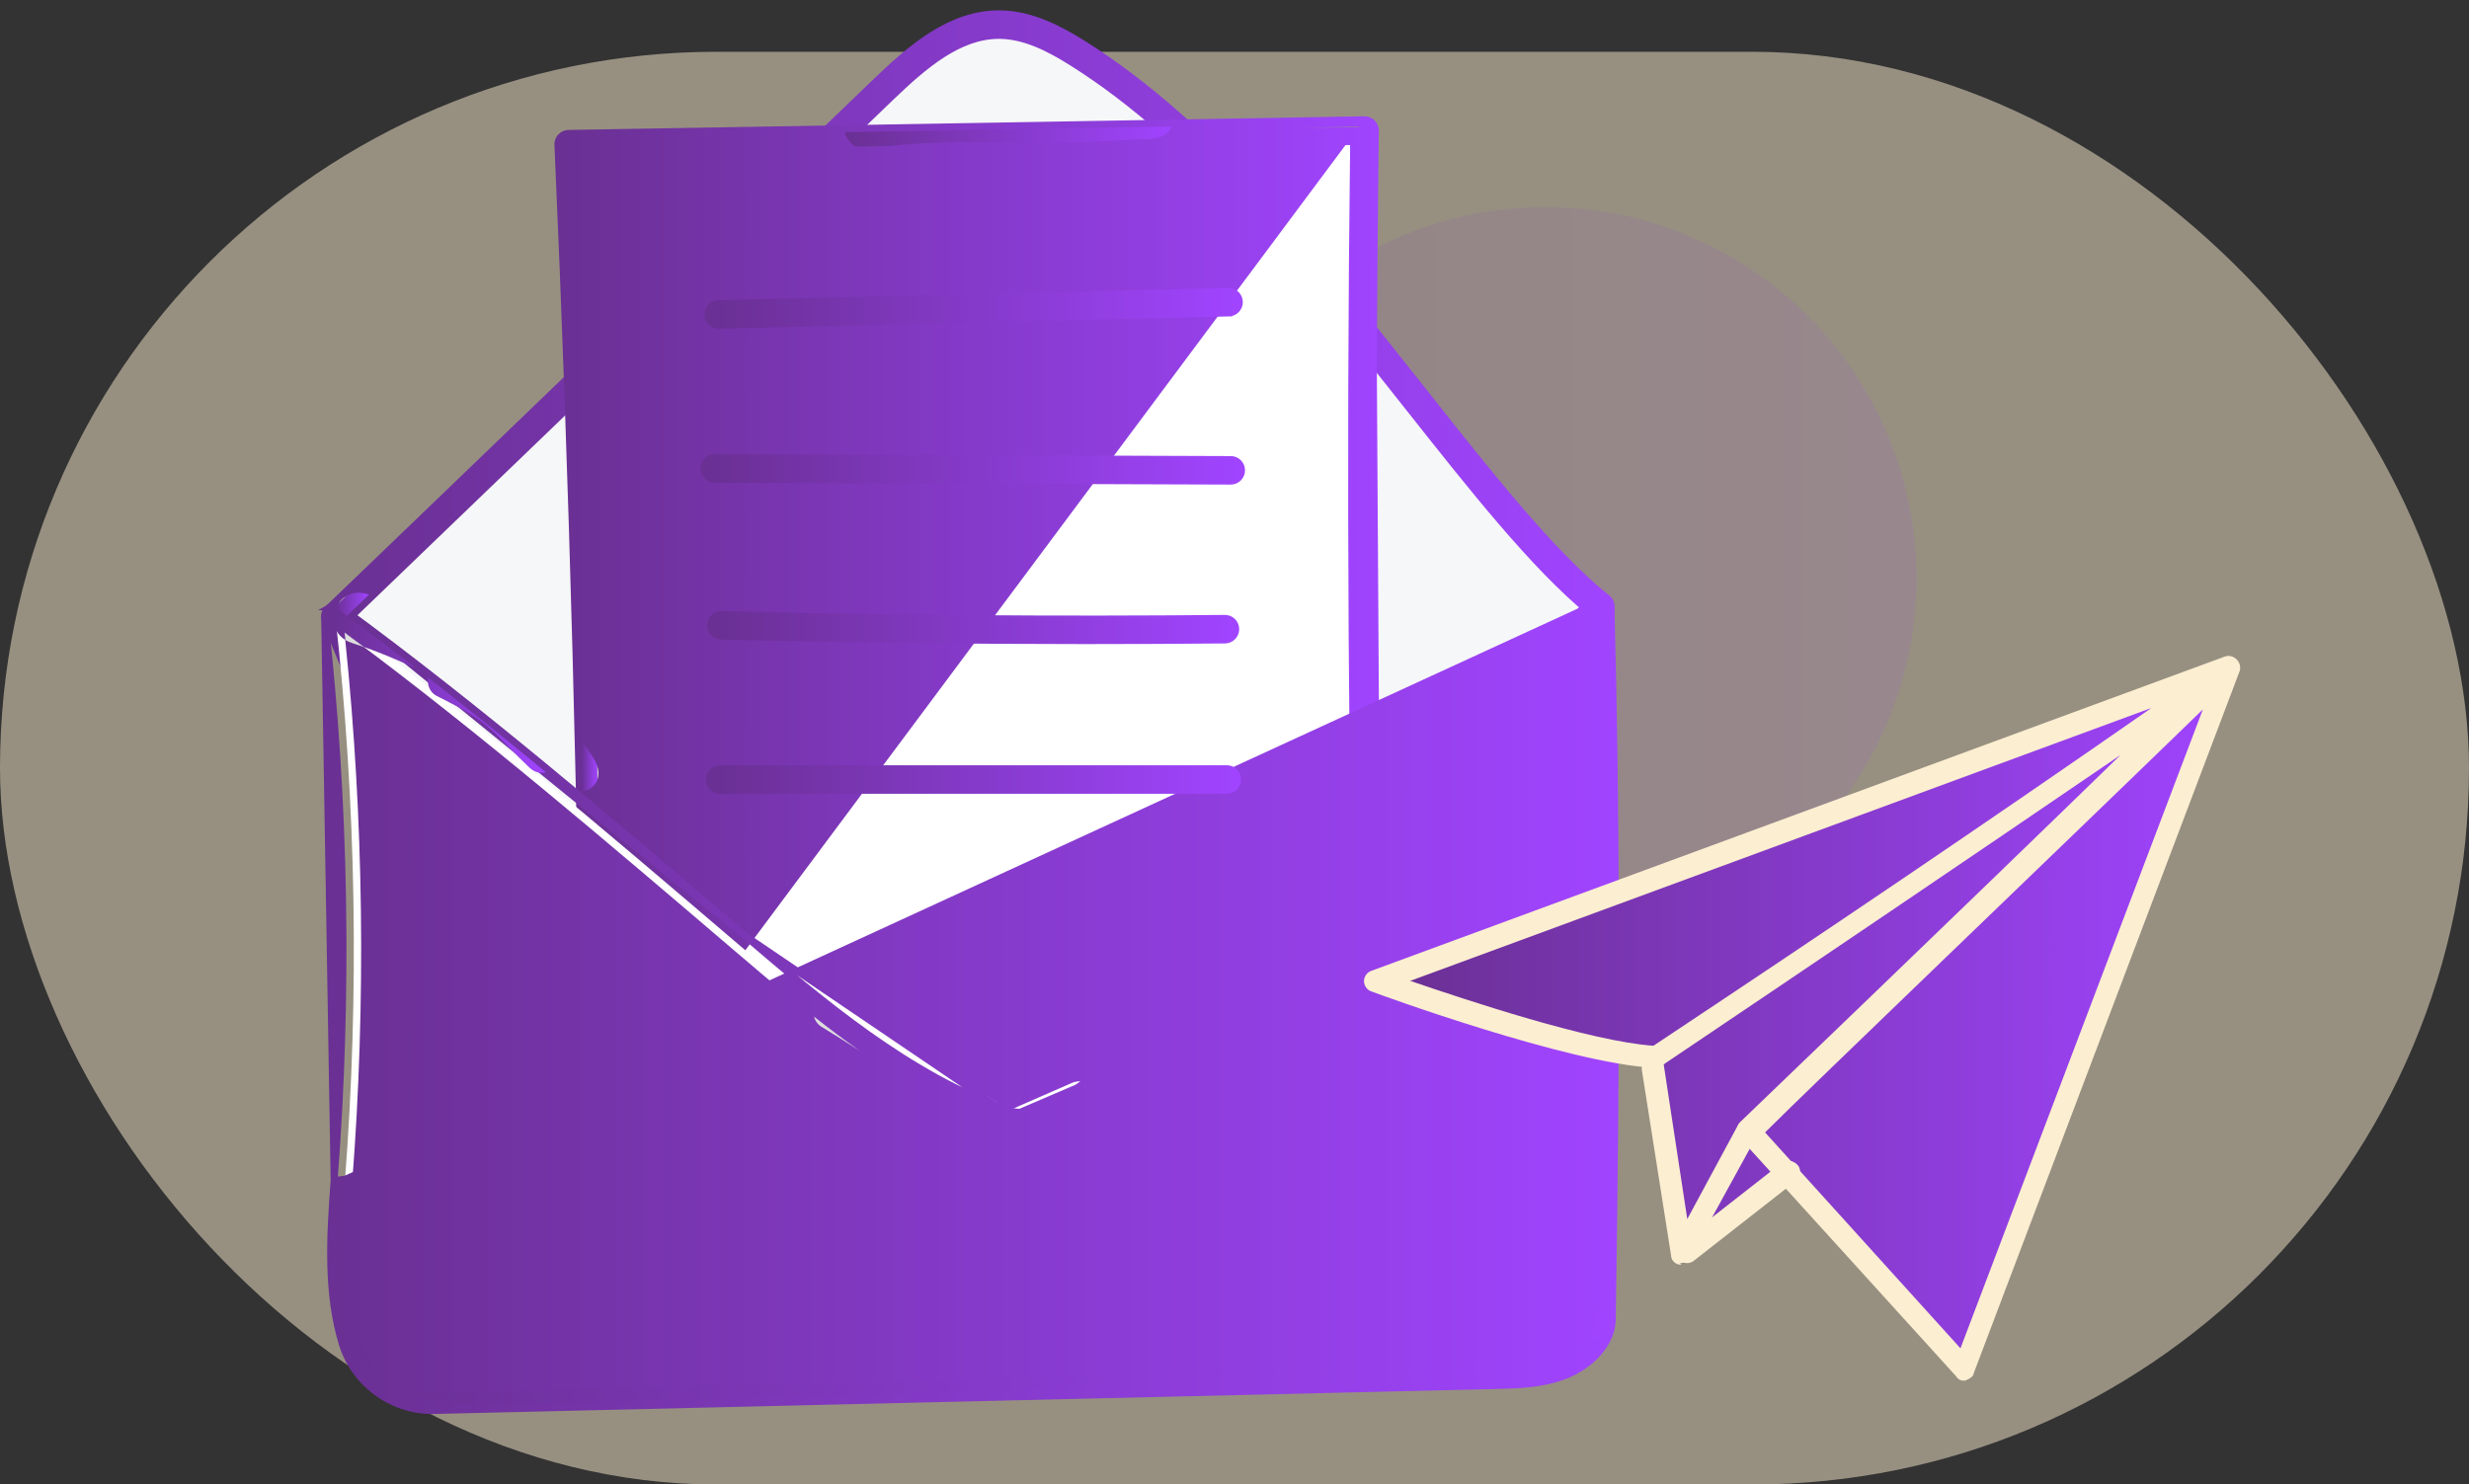 <svg width="143" height="86" viewBox="0 0 143 86" fill="none" xmlns="http://www.w3.org/2000/svg">
<rect x="0" y="0" width="143" height="86" fill="#333333" stroke="none"/>
<rect opacity="0.5" y="3" width="143" height="83" rx="41.5" fill="#FCEED1"/>
<circle cx="89.5" cy="33.5" r="21.5" fill="url(#paint0_linear_175_1604)" fill-opacity="0.1"/>
<path d="M19.426 35.726C29.817 25.744 40.773 15.165 51.165 5.183C53.07 3.352 55.264 1.401 57.906 1.426C59.521 1.442 61.028 2.215 62.397 3.072C74.892 10.893 84.708 28.743 92.676 35.135C92.543 47.419 83.737 60.119 74.677 68.416C71.535 71.293 68.065 73.96 64.011 75.268C60.981 76.244 57.721 76.418 54.567 75.987C45.289 74.72 37.33 68.345 31.998 60.647C26.667 52.949 23.01 44.555 19.426 35.726Z" fill="#F6F7F8"/>
<path d="M31.485 61.002C25.97 53.041 22.215 44.258 18.846 35.962C18.749 35.723 18.81 35.452 18.992 35.275L18.992 35.274C24.181 30.291 29.511 25.158 34.84 20.025C40.184 14.877 45.529 9.73 50.733 4.73C52.78 2.763 55.061 0.781 57.911 0.8L57.912 0.8C59.745 0.818 61.39 1.703 62.729 2.541C70.258 7.254 76.782 15.508 82.514 22.76L82.532 22.783C86.334 27.594 89.904 32.108 93.069 34.648L93.069 34.648C93.217 34.768 93.304 34.949 93.302 35.141V35.142C93.233 41.511 90.852 47.956 87.409 53.798C83.965 59.641 79.451 64.893 75.099 68.878C72.387 71.362 68.681 74.419 64.203 75.863L64.203 75.863C62.205 76.507 60.022 76.833 57.767 76.833C56.685 76.833 55.585 76.757 54.483 76.606C45.914 75.436 37.536 69.739 31.485 61.002ZM31.485 61.002L31.649 60.888M31.485 61.002L31.649 60.888M31.649 60.888C37.677 69.591 46.009 75.247 54.51 76.408L19.031 35.886C22.4 44.182 26.148 52.947 31.649 60.888ZM81.55 23.559L81.55 23.559C75.845 16.34 69.406 8.198 62.065 3.602C60.832 2.83 59.401 2.067 57.901 2.051C57.9 2.051 57.9 2.051 57.9 2.051L57.855 2.051C56.704 2.051 55.622 2.481 54.582 3.148C53.542 3.816 52.556 4.713 51.599 5.633C46.811 10.233 41.903 14.959 36.986 19.695L35.708 20.926C30.482 25.959 25.257 30.99 20.165 35.883C23.474 44.019 27.162 52.564 32.514 60.29L32.514 60.29C38.381 68.762 46.455 74.248 54.652 75.367L54.653 75.367C57.877 75.808 61.047 75.565 63.819 74.672C68.053 73.307 71.611 70.375 74.255 67.956C78.492 64.074 82.885 58.974 86.247 53.313C89.591 47.681 91.908 41.505 92.046 35.429C88.834 32.773 85.295 28.297 81.575 23.59L81.55 23.559Z" fill="url(#paint1_linear_175_1604)" stroke="url(#paint2_linear_175_1604)" stroke-width="0.4"/>
<path d="M32.938 8.355C33.814 28.057 34.34 47.775 34.515 67.495C34.515 67.495 79.354 66.511 79.392 65.958C78.904 46.498 78.783 27.028 79.033 7.562L32.938 8.355Z" fill="white"/>
<path d="M79.459 7.568C79.46 7.453 79.415 7.342 79.333 7.261C79.252 7.18 79.13 7.135 79.025 7.137M79.459 7.568L32.93 7.928L79.025 7.137M79.459 7.568C79.211 26.933 79.332 46.575 79.817 65.948M79.459 7.568L79.817 65.948M79.025 7.137L79.022 6.937M79.025 7.137L79.021 6.937M79.022 6.937C79.178 6.934 79.354 6.999 79.474 7.119C79.594 7.239 79.66 7.401 79.659 7.57L79.659 7.571C79.411 26.933 79.532 46.572 80.017 65.943L80.018 65.943L80.017 65.954L80.016 65.992L80.016 65.992L80.016 66L80.015 66.009C80.012 66.064 80.007 66.144 79.979 66.221C79.947 66.313 79.887 66.392 79.793 66.456C79.705 66.515 79.591 66.558 79.449 66.595C79.306 66.632 79.122 66.664 78.885 66.694C77.945 66.814 76.083 66.908 72.39 67.057L72.389 67.057C68.662 67.207 63.471 67.377 56.957 67.56C45.868 67.871 34.64 68.118 34.528 68.12L34.528 68.12H34.524H34.515C34.352 68.12 34.197 68.057 34.081 67.945C33.958 67.829 33.89 67.668 33.89 67.5M79.022 6.937L79.021 6.937M79.022 6.937L79.021 6.937M79.021 6.937L32.926 7.728L32.926 7.728C32.757 7.731 32.597 7.803 32.481 7.925L32.481 7.926C32.365 8.049 32.306 8.214 32.312 8.381L32.312 8.382C33.185 27.981 33.715 47.871 33.89 67.5M33.89 67.5C33.89 67.5 33.89 67.5 33.89 67.499H34.09L33.89 67.501C33.89 67.501 33.89 67.501 33.89 67.5ZM79.817 65.948L79.816 65.987C79.783 66.483 79.778 66.558 72.382 66.857C68.656 67.007 63.465 67.177 56.951 67.36C45.863 67.671 34.636 67.918 34.524 67.92L79.817 65.948ZM78.754 65.456C78.284 46.453 78.164 27.195 78.399 8.199L33.59 8.969C34.438 28.163 34.957 47.633 35.134 66.856C43.408 66.673 53.576 66.418 62.064 66.159C70.325 65.907 76.975 65.651 78.754 65.456Z" fill="url(#paint3_linear_175_1604)" stroke="url(#paint4_linear_175_1604)" stroke-width="0.4"/>
<path d="M19.426 35.726C20.633 46.583 20.817 57.554 19.975 68.446C19.741 71.459 19.543 74.79 20.417 77.658C21.049 79.734 22.98 81.14 25.149 81.089L33.529 80.891C36.839 80.814 40.148 80.736 43.458 80.659C57.835 80.32 72.212 79.982 86.589 79.644C87.915 79.613 89.277 79.575 90.504 79.071C91.732 78.567 92.816 77.488 92.757 76.269C92.978 62.457 93.043 48.643 92.676 35.135C83.297 44.523 73.691 53.683 63.867 62.603C62.316 64.012 60.253 65.516 58.244 64.938C52.359 62.863 47.468 58.725 42.723 54.672C34.947 48.03 27.169 41.388 19.426 35.726Z" fill="white"/>
<path d="M19.351 68.397L19.351 68.397C19.096 71.699 18.934 74.939 19.818 77.84C20.518 80.137 22.651 81.716 25.037 81.716H25.039V81.716L25.161 81.714L25.164 81.714L25.164 81.714L86.603 80.27L86.604 80.27L86.607 80.269C87.889 80.24 89.387 80.206 90.742 79.65C91.419 79.372 92.093 78.921 92.591 78.341C93.089 77.763 93.419 77.046 93.383 76.245C93.645 59.905 93.62 46.827 93.302 35.118C93.295 34.868 93.141 34.647 92.908 34.554M19.351 68.397L63.581 62.289M19.351 68.397C20.189 57.562 20.004 46.594 18.804 35.795L18.804 35.794M19.351 68.397L18.804 35.794M92.908 34.554C92.908 34.554 92.908 34.554 92.908 34.554L92.834 34.74L92.909 34.555C92.909 34.554 92.909 34.554 92.908 34.554ZM92.908 34.554C92.676 34.461 92.411 34.517 92.234 34.693L92.234 34.693C82.904 44.032 73.218 53.266 63.446 62.141M63.446 62.141C63.446 62.141 63.446 62.141 63.446 62.141L63.581 62.289M63.446 62.141L63.581 62.289M63.446 62.141C62.778 62.748 61.957 63.428 61.077 63.891C60.197 64.354 59.287 64.585 58.423 64.338M63.581 62.289C62.238 63.508 60.234 65.068 58.362 64.528M58.423 64.338C58.425 64.338 58.427 64.339 58.429 64.34L58.362 64.528M58.423 64.338C52.603 62.283 47.587 58.003 43.13 54.197M58.423 64.338C58.422 64.337 58.42 64.337 58.418 64.336L58.362 64.528M58.362 64.528L43.13 54.197M43.13 54.197L43 54.349L43.13 54.197C43.13 54.197 43.13 54.197 43.13 54.197ZM43.13 54.197C35.48 47.662 27.561 40.9 19.795 35.221L43.13 54.197ZM18.804 35.794C18.777 35.548 18.897 35.309 19.112 35.185L19.112 35.184M18.804 35.794L19.112 35.184M19.112 35.184C19.326 35.061 19.594 35.074 19.795 35.221L19.112 35.184ZM64.288 63.067L64.288 63.067C63.537 63.748 62.585 64.534 61.522 65.066C60.459 65.597 59.266 65.882 58.047 65.531L58.047 65.531L58.036 65.527C51.961 63.386 46.824 58.998 42.323 55.153L42.318 55.148L42.318 55.148L42.284 55.12C35.03 48.924 27.548 42.535 20.198 37.074C21.271 47.492 21.405 58.055 20.599 68.493C20.35 71.719 20.199 74.799 21.014 77.475L20.839 77.528L21.014 77.475C21.564 79.279 23.249 80.508 25.134 80.463L86.574 79.019L86.574 79.019C87.857 78.989 89.136 78.957 90.267 78.492L90.267 78.492C90.74 78.298 91.224 77.982 91.581 77.59C91.938 77.198 92.154 76.745 92.132 76.271L92.131 76.271L92.132 76.259C92.383 60.579 92.369 47.925 92.089 36.606C83.063 45.609 73.715 54.505 64.288 63.067Z" fill="url(#paint5_linear_175_1604)" stroke="url(#paint6_linear_175_1604)" stroke-width="0.4"/>
<path d="M41.64 18.842L41.64 18.843H41.635H41.624C41.286 18.843 41.008 18.572 40.999 18.232L40.999 18.232C40.991 17.887 41.265 17.6 41.61 17.591L41.61 17.591L71.14 16.88L71.141 16.88C71.49 16.873 71.773 17.145 71.781 17.49C71.789 17.836 71.516 18.122 71.17 18.131L71.166 17.931L71.17 18.131L41.64 18.842Z" fill="url(#paint7_linear_175_1604)" stroke="url(#paint8_linear_175_1604)" stroke-width="0.4"/>
<path d="M41.408 26.516L41.407 26.516L41.406 26.516C41.062 26.516 40.782 26.795 40.781 27.14C40.779 27.486 41.06 27.766 41.404 27.767L41.404 27.767L71.282 27.873L71.283 27.873L71.284 27.873C71.629 27.873 71.909 27.593 71.909 27.249C71.911 26.904 71.633 26.622 71.286 26.622L71.287 26.622L41.408 26.516ZM41.408 26.516L71.286 26.622L41.408 26.516Z" fill="url(#paint9_linear_175_1604)" stroke="url(#paint10_linear_175_1604)" stroke-width="0.4"/>
<path d="M70.952 37.076L70.953 37.076C71.297 37.071 71.574 36.79 71.572 36.445L71.572 36.444C71.569 36.1 71.289 35.824 70.945 35.824H70.942H70.94C61.274 35.916 51.47 35.842 41.802 35.603C41.45 35.589 41.168 35.873 41.16 36.214C41.151 36.559 41.425 36.846 41.77 36.855L70.952 37.076ZM70.952 37.076C68.263 37.101 65.562 37.113 62.857 37.113M70.952 37.076L62.857 37.113M62.857 37.113C55.826 37.113 48.762 37.027 41.77 36.855L62.857 37.113Z" fill="url(#paint11_linear_175_1604)" stroke="url(#paint12_linear_175_1604)" stroke-width="0.4"/>
<path d="M41.715 45.786H41.715C41.369 45.786 41.089 45.506 41.089 45.161C41.089 44.815 41.369 44.534 41.715 44.534C41.715 44.534 41.715 44.534 41.715 44.534L71.058 44.532C71.403 44.532 71.683 44.812 71.683 45.157C71.683 45.503 71.403 45.783 71.058 45.783L41.715 45.786Z" fill="url(#paint13_linear_175_1604)" stroke="url(#paint14_linear_175_1604)" stroke-width="0.4"/>
<path d="M19.586 34.984C19.709 34.797 19.87 34.636 20.067 34.522C19.907 34.677 19.747 34.83 19.586 34.984Z" fill="#D2D3D3"/>
<path d="M20.085 35.682C19.949 35.582 19.813 35.482 19.677 35.383C19.603 35.328 19.514 35.301 19.426 35.301C19.467 35.19 19.52 35.083 19.584 34.984C19.745 34.83 19.905 34.677 20.065 34.522C20.266 34.405 20.502 34.337 20.77 34.337C20.902 34.337 21.042 34.354 21.188 34.391C21.25 34.409 21.311 34.428 21.371 34.447C20.942 34.86 20.513 35.271 20.085 35.682Z" fill="url(#paint15_linear_175_1604)"/>
<path d="M34.593 45.19C34.587 44.902 34.58 44.614 34.574 44.326C34.659 44.56 34.692 44.806 34.633 45.064C34.622 45.108 34.609 45.15 34.593 45.19Z" fill="#DEDEDE"/>
<path d="M33.753 45.855C33.733 44.878 33.71 43.902 33.688 42.925C33.739 42.991 33.79 43.058 33.84 43.125C34.082 43.499 34.414 43.894 34.572 44.325C34.577 44.614 34.584 44.902 34.591 45.19C34.452 45.541 34.117 45.785 33.753 45.855Z" fill="url(#paint16_linear_175_1604)"/>
<path d="M21.085 37.486C20.878 37.413 20.653 37.337 20.406 37.255C20.253 37.209 20.118 37.147 19.998 37.075C19.984 36.931 19.969 36.786 19.953 36.642C20.33 36.92 20.708 37.202 21.085 37.486Z" fill="#DEDEDE"/>
<path d="M31.34 44.766C31.005 44.766 30.726 44.557 30.509 44.316C29.943 43.784 29.415 43.218 28.873 42.662C27.872 41.662 26.922 41.129 25.278 40.31C24.879 40.096 24.733 39.658 24.801 39.257C27.07 41.026 29.345 42.863 31.614 44.734C31.541 44.755 31.465 44.766 31.387 44.766C31.381 44.766 31.374 44.766 31.369 44.765C31.36 44.766 31.349 44.766 31.34 44.766ZM24.068 38.688C22.983 38.248 22.409 37.947 21.086 37.485C20.71 37.202 20.332 36.92 19.955 36.642C19.971 36.786 19.986 36.931 20 37.075C19.347 36.672 19.201 35.916 19.428 35.301C19.517 35.301 19.605 35.328 19.679 35.382C19.815 35.482 19.952 35.582 20.088 35.682C21.411 36.656 22.739 37.66 24.068 38.688Z" fill="url(#paint17_linear_175_1604)"/>
<path d="M49.788 60.873C49.072 60.415 48.359 59.954 47.634 59.516C47.374 59.377 47.214 59.149 47.145 58.895C48.002 59.571 48.883 60.235 49.788 60.873Z" fill="#DEDEDE"/>
<path d="M49.57 8.494C49.253 8.318 49.02 8.004 48.93 7.653L49.216 7.649L67.362 7.338L67.856 7.33C67.733 7.599 67.514 7.826 67.234 7.921C66.643 8.132 65.967 8.006 65.347 8.112C63.995 8.158 62.642 8.247 61.289 8.293L60.017 8.315C58.734 8.272 57.451 8.233 56.167 8.233C54.619 8.233 53.072 8.29 51.533 8.46L49.57 8.494Z" fill="url(#paint18_linear_175_1604)"/>
<path d="M27.719 81.454C26.585 81.302 25.432 81.194 24.341 80.841C23.066 80.432 21.917 79.683 20.94 78.772C20.495 78.359 20.482 77.731 20.741 77.253C20.766 77.347 20.794 77.44 20.822 77.533C21.388 79.39 23.101 80.664 25.036 80.664C25.07 80.664 25.104 80.664 25.138 80.663L86.578 79.219C87.853 79.189 89.171 79.158 90.342 78.677C91.335 78.27 92.382 77.349 92.331 76.262C92.334 76.073 92.337 75.882 92.34 75.692C92.821 75.944 93.106 76.569 92.848 77.081C92.716 77.463 92.326 77.66 92.023 77.899C91.437 78.295 90.802 78.638 90.118 78.829C88.23 79.3 86.689 79.385 84.675 79.385C84.167 79.385 83.629 79.38 83.048 79.374C80.774 79.434 78.502 79.573 76.228 79.659C75.263 79.716 74.297 79.728 73.33 79.728C72.938 79.728 72.548 79.726 72.156 79.725C71.765 79.722 71.373 79.72 70.982 79.72C70.133 79.72 69.285 79.73 68.437 79.771C64.971 79.886 61.523 80.266 58.066 80.514C52.819 80.92 47.547 80.79 42.294 81.063C41.838 81.085 41.381 81.114 40.925 81.143L39.491 81.177L37.007 81.236L33.716 81.314L32.098 81.351L27.719 81.454Z" fill="url(#paint19_linear_175_1604)"/>
<path d="M95.85 60.923L97.637 72.495L103.763 68.071L113.889 79.047L129.461 38.714L80.363 56.498L88.022 59.476L95.85 60.923Z" fill="url(#paint20_linear_175_1604)"/>
<path d="M113.802 79.983C113.632 79.983 113.462 79.983 113.292 79.728L100.783 65.943C100.528 65.688 100.528 65.262 100.783 65.007C100.953 64.837 113.377 52.924 122.822 43.734C113.972 49.776 105.038 55.817 96.188 61.774C96.103 61.774 95.933 61.859 95.763 61.859C90.828 61.603 79.851 57.604 79.425 57.434C79.17 57.349 79 57.094 79 56.839C79 56.583 79.17 56.328 79.425 56.243L128.863 38.033C129.118 37.948 129.374 38.033 129.544 38.204C129.714 38.374 129.799 38.629 129.714 38.884L114.313 79.558C114.313 79.728 114.057 79.898 113.802 79.983C113.802 79.983 113.802 79.983 113.717 79.983H113.802ZM102.23 65.603L113.547 78.111L127.587 41.097C118.908 49.521 104.868 62.965 102.23 65.603ZM81.723 56.839C84.956 57.945 92.104 60.327 95.763 60.583C105.378 54.201 115.078 47.649 124.609 41.012L81.638 56.839H81.723Z" fill="#FCEED1"/>
<path d="M97.383 73.261C97.383 73.261 97.383 73.261 97.298 73.261C97.043 73.261 96.788 73.006 96.788 72.751L95.086 61.944C95.086 61.604 95.256 61.263 95.597 61.178C95.937 61.178 96.277 61.348 96.362 61.689L97.724 70.623L100.617 65.263C100.787 64.922 101.212 64.837 101.468 65.007C101.808 65.177 101.893 65.603 101.723 65.858L97.894 72.835C97.809 73.006 97.554 73.176 97.298 73.176L97.383 73.261Z" fill="#FCEED1"/>
<path d="M97.719 73.176C97.549 73.176 97.294 73.091 97.209 72.921C96.954 72.665 97.039 72.24 97.294 71.985L103.165 67.39C103.42 67.135 103.846 67.219 104.101 67.475C104.356 67.73 104.271 68.156 104.016 68.411L98.145 73.006C98.06 73.091 97.889 73.176 97.719 73.176Z" fill="#FCEED1"/>
<defs>
<linearGradient id="paint0_linear_175_1604" x1="68" y1="33.5" x2="111" y2="33.5" gradientUnits="userSpaceOnUse">
<stop stop-color="#6A3093"/>
<stop offset="1" stop-color="#A044FF"/>
</linearGradient>
<linearGradient id="paint1_linear_175_1604" x1="19" y1="38.816" x2="93.102" y2="38.816" gradientUnits="userSpaceOnUse">
<stop stop-color="#6A3093"/>
<stop offset="1" stop-color="#A044FF"/>
</linearGradient>
<linearGradient id="paint2_linear_175_1604" x1="19" y1="38.816" x2="93.102" y2="38.816" gradientUnits="userSpaceOnUse">
<stop stop-color="#6A3093"/>
<stop offset="1" stop-color="#A044FF"/>
</linearGradient>
<linearGradient id="paint3_linear_175_1604" x1="32.512" y1="37.529" x2="79.817" y2="37.529" gradientUnits="userSpaceOnUse">
<stop stop-color="#6A3093"/>
<stop offset="1" stop-color="#A044FF"/>
</linearGradient>
<linearGradient id="paint4_linear_175_1604" x1="32.512" y1="37.529" x2="79.817" y2="37.529" gradientUnits="userSpaceOnUse">
<stop stop-color="#6A3093"/>
<stop offset="1" stop-color="#A044FF"/>
</linearGradient>
<linearGradient id="paint5_linear_175_1604" x1="19" y1="58.112" x2="93.362" y2="58.112" gradientUnits="userSpaceOnUse">
<stop stop-color="#6A3093"/>
<stop offset="1" stop-color="#A044FF"/>
</linearGradient>
<linearGradient id="paint6_linear_175_1604" x1="19" y1="58.112" x2="93.362" y2="58.112" gradientUnits="userSpaceOnUse">
<stop stop-color="#6A3093"/>
<stop offset="1" stop-color="#A044FF"/>
</linearGradient>
<linearGradient id="paint7_linear_175_1604" x1="41.199" y1="17.861" x2="71.581" y2="17.861" gradientUnits="userSpaceOnUse">
<stop stop-color="#6A3093"/>
<stop offset="1" stop-color="#A044FF"/>
</linearGradient>
<linearGradient id="paint8_linear_175_1604" x1="41.199" y1="17.861" x2="71.581" y2="17.861" gradientUnits="userSpaceOnUse">
<stop stop-color="#6A3093"/>
<stop offset="1" stop-color="#A044FF"/>
</linearGradient>
<linearGradient id="paint9_linear_175_1604" x1="40.98" y1="27.195" x2="71.709" y2="27.195" gradientUnits="userSpaceOnUse">
<stop stop-color="#6A3093"/>
<stop offset="1" stop-color="#A044FF"/>
</linearGradient>
<linearGradient id="paint10_linear_175_1604" x1="40.98" y1="27.195" x2="71.709" y2="27.195" gradientUnits="userSpaceOnUse">
<stop stop-color="#6A3093"/>
<stop offset="1" stop-color="#A044FF"/>
</linearGradient>
<linearGradient id="paint11_linear_175_1604" x1="41.359" y1="36.358" x2="71.372" y2="36.358" gradientUnits="userSpaceOnUse">
<stop stop-color="#6A3093"/>
<stop offset="1" stop-color="#A044FF"/>
</linearGradient>
<linearGradient id="paint12_linear_175_1604" x1="41.359" y1="36.358" x2="71.372" y2="36.358" gradientUnits="userSpaceOnUse">
<stop stop-color="#6A3093"/>
<stop offset="1" stop-color="#A044FF"/>
</linearGradient>
<linearGradient id="paint13_linear_175_1604" x1="41.289" y1="45.159" x2="71.483" y2="45.159" gradientUnits="userSpaceOnUse">
<stop stop-color="#6A3093"/>
<stop offset="1" stop-color="#A044FF"/>
</linearGradient>
<linearGradient id="paint14_linear_175_1604" x1="41.289" y1="45.159" x2="71.483" y2="45.159" gradientUnits="userSpaceOnUse">
<stop stop-color="#6A3093"/>
<stop offset="1" stop-color="#A044FF"/>
</linearGradient>
<linearGradient id="paint15_linear_175_1604" x1="19.426" y1="35.01" x2="21.371" y2="35.01" gradientUnits="userSpaceOnUse">
<stop stop-color="#6A3093"/>
<stop offset="1" stop-color="#A044FF"/>
</linearGradient>
<linearGradient id="paint16_linear_175_1604" x1="33.688" y1="44.39" x2="34.591" y2="44.39" gradientUnits="userSpaceOnUse">
<stop stop-color="#6A3093"/>
<stop offset="1" stop-color="#A044FF"/>
</linearGradient>
<linearGradient id="paint17_linear_175_1604" x1="19.328" y1="40.033" x2="31.614" y2="40.033" gradientUnits="userSpaceOnUse">
<stop stop-color="#6A3093"/>
<stop offset="1" stop-color="#A044FF"/>
</linearGradient>
<linearGradient id="paint18_linear_175_1604" x1="48.93" y1="7.912" x2="67.856" y2="7.912" gradientUnits="userSpaceOnUse">
<stop stop-color="#6A3093"/>
<stop offset="1" stop-color="#A044FF"/>
</linearGradient>
<linearGradient id="paint19_linear_175_1604" x1="20.57" y1="78.573" x2="92.945" y2="78.573" gradientUnits="userSpaceOnUse">
<stop stop-color="#6A3093"/>
<stop offset="1" stop-color="#A044FF"/>
</linearGradient>
<linearGradient id="paint20_linear_175_1604" x1="80.363" y1="58.881" x2="129.461" y2="58.881" gradientUnits="userSpaceOnUse">
<stop stop-color="#6A3093"/>
<stop offset="1" stop-color="#A044FF"/>
</linearGradient>
</defs>
</svg>
